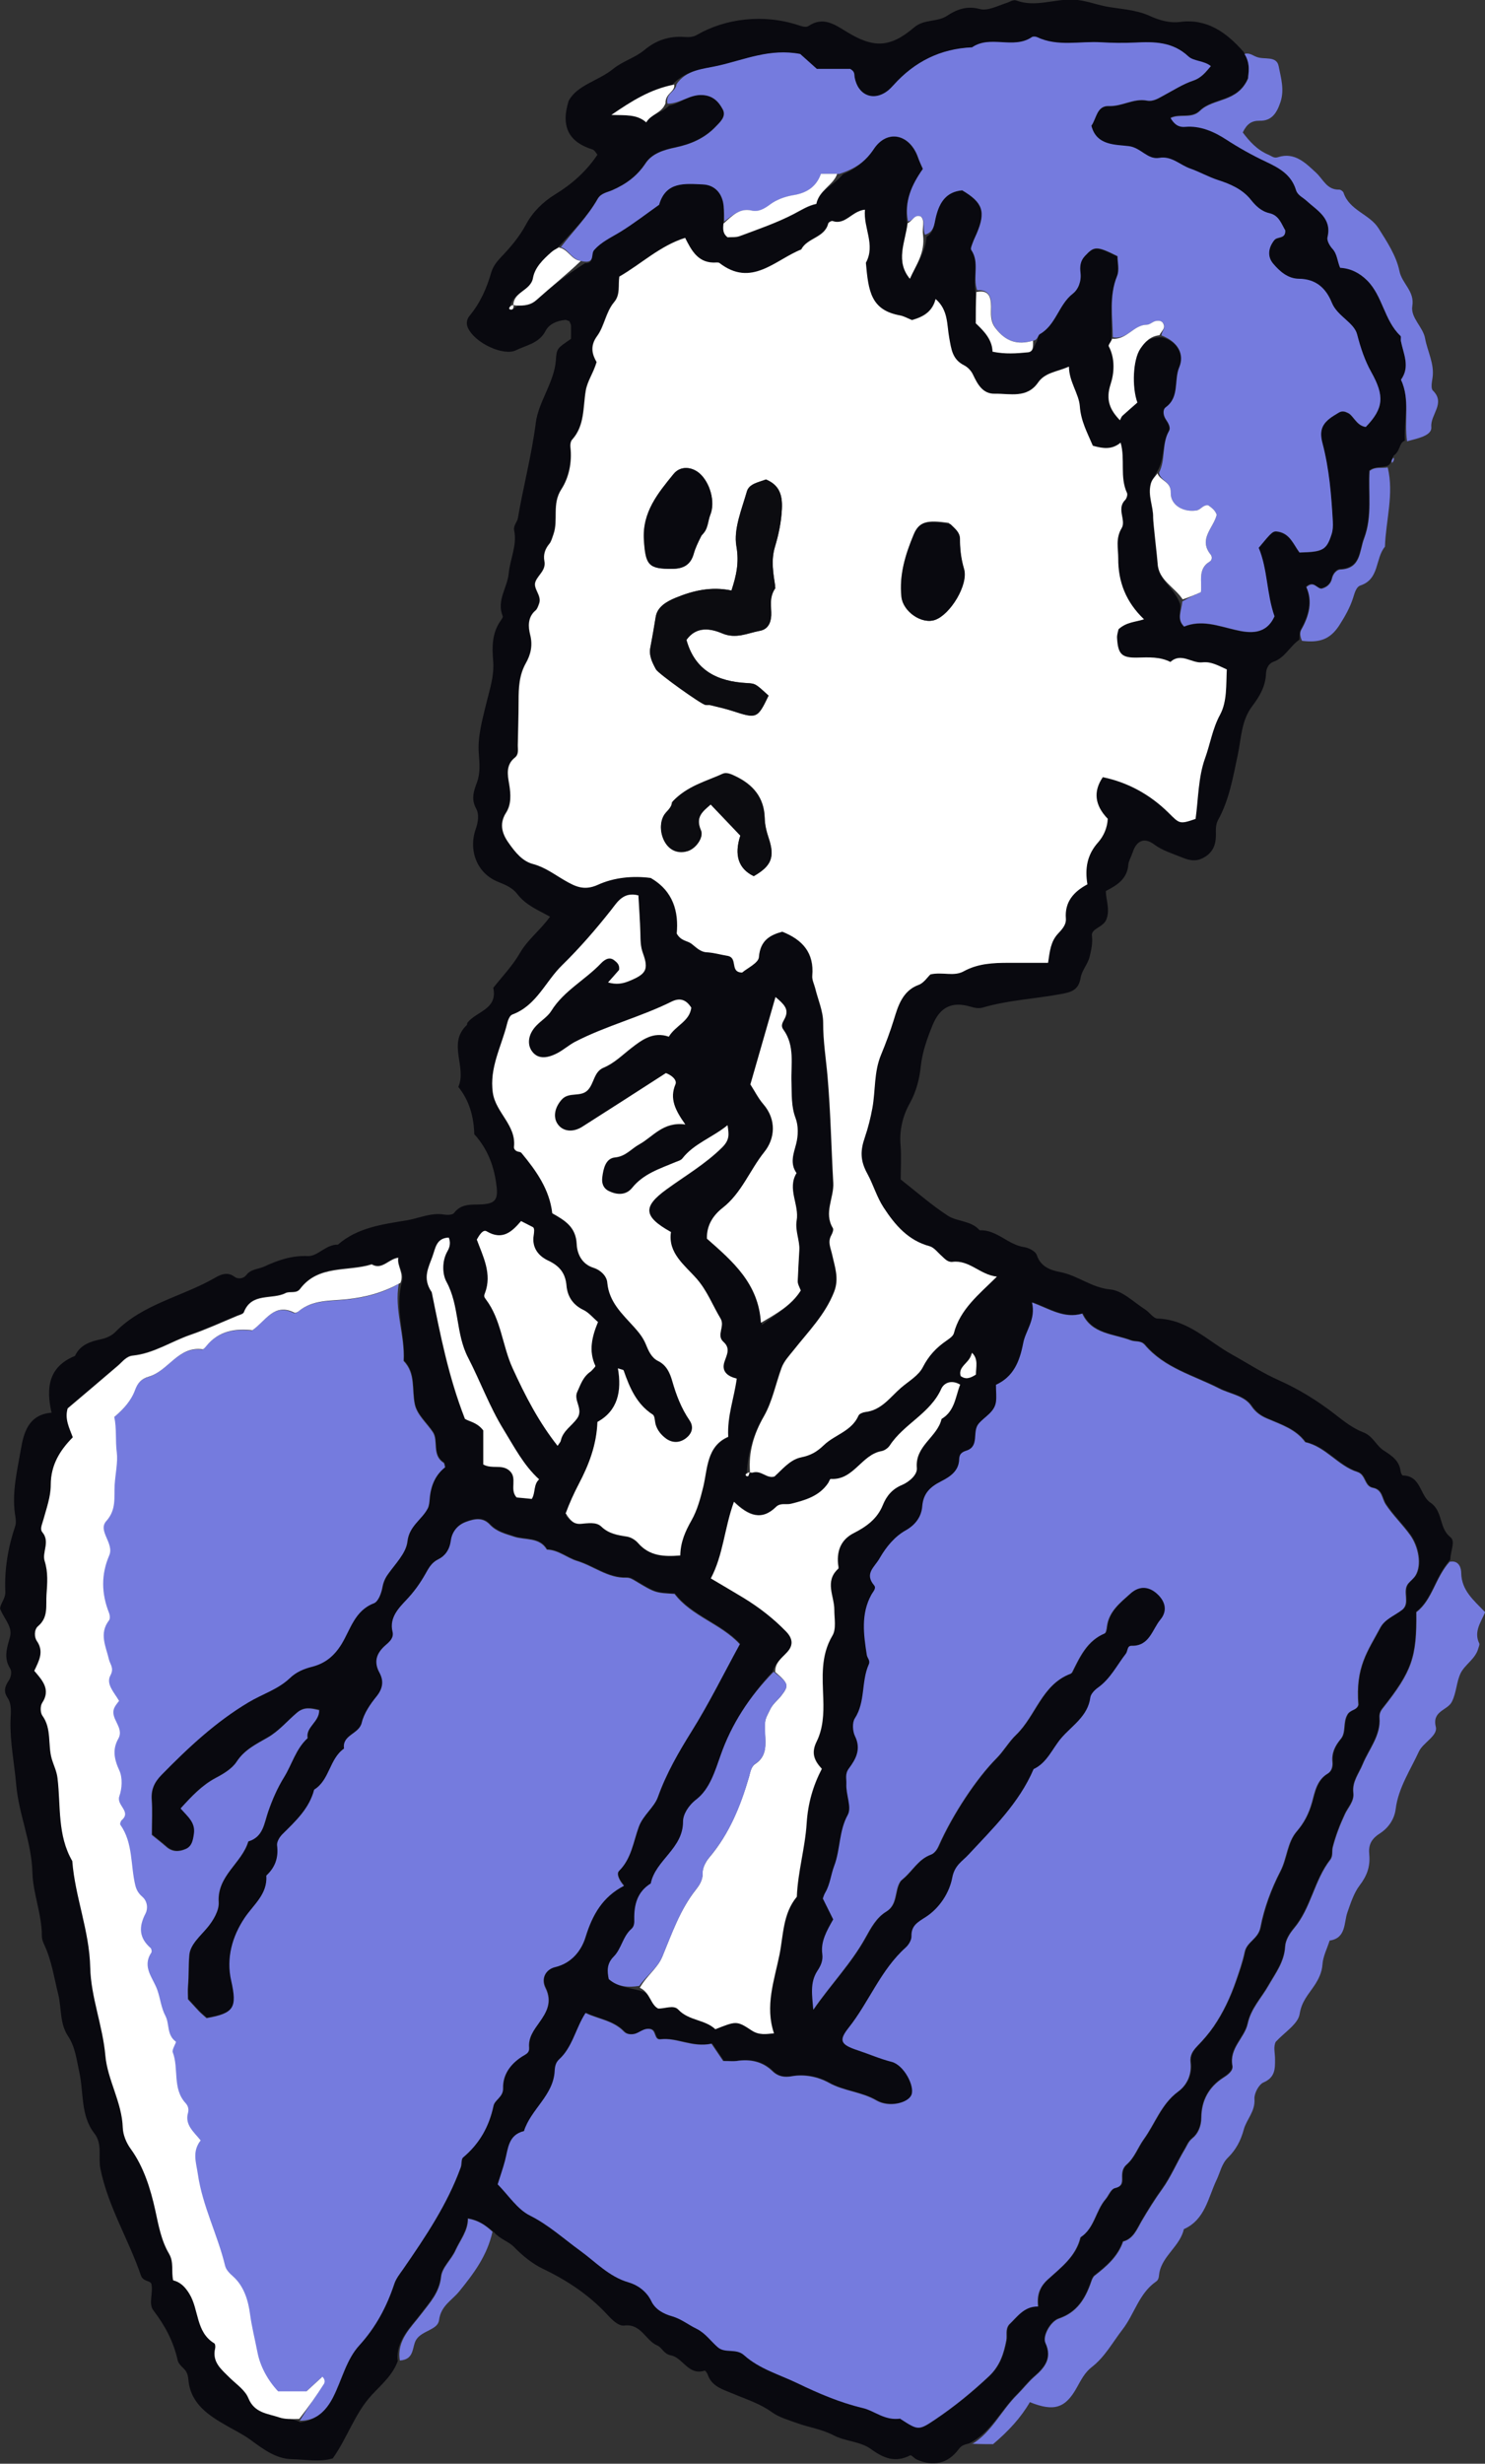 <?xml version="1.0" encoding="UTF-8"?>
<svg id="_レイヤー_2" data-name="レイヤー 2" xmlns="http://www.w3.org/2000/svg" viewBox="0 0 111.75 185.26">
  <rect x="0" y="0" width="111.75" height="185.26" fill="#333333" stroke="none"/>
  <defs>
    <style>
      .cls-1 {
        fill: #0c0c10;
      }

      .cls-2 {
        fill: #fff;
      }

      .cls-3 {
        fill: #09090f;
      }

      .cls-4 {
        fill: #757bde;
      }
    </style>
  </defs>
  <g id="_レイヤー_1-2" data-name="レイヤー 1">
    <g>
      <path class="cls-3" d="M29.95,177.49c-.37,1.09-1.24,1.81-1.98,2.61-1.28,1.39-1.83,3.22-2.93,4.76-1,.3-2.04.08-3.08.06-1.21-.03-2.15-.76-3.06-1.42-.57-.42-1.18-.72-1.78-1.06-1.35-.77-2.77-1.64-2.94-3.47-.03-.35-.1-.62-.36-.87-.18-.17-.4-.39-.45-.62-.31-1.4-.95-2.6-1.82-3.74-.41-.53,0-1.28-.16-2.01-.12-.27-.63-.15-.79-.64-.93-2.71-2.48-5.19-3.05-8.04-.17-.87.18-1.82-.45-2.63-1.05-1.35-.79-3.06-1.13-4.59-.21-.95-.3-1.9-.86-2.74-.63-.95-.47-2.1-.73-3.14-.31-1.23-.49-2.5-1.03-3.67-.11-.24-.2-.45-.2-.72,0-1.62-.67-3.19-.71-4.74-.06-2.31-1.03-4.39-1.22-6.61-.14-1.61-.47-3.2-.43-4.83.02-.58.12-1.21-.23-1.73-.31-.46-.19-.85.08-1.25.2-.29.27-.7.12-.94-.51-.82-.23-1.56-.01-2.37.21-.76-.42-1.32-.74-2.11-.02-.37.42-.75.39-1.31-.07-1.67.2-3.3.74-4.9.1-.29.03-.65-.02-.97-.22-1.64.18-3.24.45-4.81.2-1.16.53-2.63,2.31-2.76-.43-1.87-.23-3.46,1.76-4.27.4-.86,1.18-1.09,2.02-1.27.37-.08.77-.27,1.03-.54,2.05-2.09,4.95-2.63,7.39-4.01.35-.2.97-.6,1.57-.13.22.17.65.18.89-.14.35-.45.9-.43,1.34-.63,1.07-.49,2.06-.84,3.3-.79.72.03,1.36-.89,2.25-.86,1.47-1.28,3.32-1.52,5.14-1.82.95-.15,1.85-.61,2.86-.44.24.04.63.03.74-.12.58-.76,1.37-.6,2.14-.65,1.1-.07,1.2-.49,1.01-1.71-.2-1.31-.66-2.43-1.51-3.43-.04-.05-.12-.1-.12-.15-.04-1.31-.37-2.51-1.2-3.54.66-1.49-.84-3.27.64-4.65.04-.04.01-.14.05-.18.67-.86,2.29-1,1.94-2.62.68-.86,1.46-1.67,2-2.61.6-1.04,1.56-1.74,2.27-2.74-.88-.49-1.82-.86-2.46-1.7-.35-.46-.87-.69-1.45-.92-1.57-.62-2.25-2.35-1.68-3.97.19-.54.26-1.11.04-1.52-.41-.74-.19-1.33.06-2.01.25-.69.19-1.39.13-2.15-.1-1.23.26-2.52.56-3.75.26-1.07.62-2.1.52-3.24-.09-1.04-.08-2.08.56-2.99.07-.11.2-.27.16-.35-.48-1.17.35-2.14.45-3.2.1-1.09.65-2.13.41-3.26-.07-.35.23-.61.28-.9.41-2.4,1.04-4.75,1.35-7.18.1-.8.46-1.58.79-2.33.33-.77.66-1.52.72-2.38.06-.9.11-.89,1.14-1.6,0-.32.01-.64,0-.97,0-.12-.08-.24-.12-.36-.12-.03-.24-.11-.35-.09-.6.07-1.18.3-1.45.83-.48.93-1.46,1.07-2.23,1.45-.9.45-3.06-.51-3.61-1.69-.13-.28-.11-.62.13-.91.79-.95,1.28-2.05,1.62-3.23.13-.45.39-.8.72-1.15.73-.76,1.4-1.54,1.92-2.51.47-.88,1.25-1.67,2.17-2.23,1.26-.77,2.35-1.73,3.19-2.99-.11-.12-.21-.34-.37-.39-1.73-.54-2.42-1.66-1.8-3.65.63-1.2,2.24-1.5,3.38-2.43.69-.56,1.63-.82,2.31-1.39.91-.76,1.89-1.07,3.03-.99.33.02.63.02.94-.16,2.14-1.23,4.99-1.6,7.65-.72.27.09.56.18.75.05,1.09-.73,1.96-.11,2.83.42,2.03,1.25,3.27,1.25,5.1-.3.77-.66,1.73-.38,2.5-.89.7-.46,1.47-.77,2.46-.5.59.16,1.35-.25,2.01-.46.25-.08.49-.27.74-.18,1.43.53,2.85-.13,4.28-.07.86.04,1.63.35,2.43.51,1.1.21,2.26.23,3.33.72.68.31,1.45.55,2.26.45,1.98-.26,3.44.71,4.8,2.26.55.89.34,1.59.32,1.96-.79,1.83-2.61,1.45-3.62,2.43-.64.62-1.51.19-2.21.54.25.42.55.71,1.1.66,1.14-.1,2.18.36,3.06.94.97.64,1.98,1.2,3.01,1.68,1.02.48,1.92.98,2.27,2.14.12.38.51.54.79.8.8.73,1.93,1.31,1.58,2.75-.06.25.16.63.36.85.38.4.37.93.59,1.44.79.04,1.46.39,2.02.94,1.19,1.18,1.3,3.02,2.52,4.18.07.06,0,.26.03.38.19.97.72,1.94.01,2.92.7,1.5.22,3.07.3,4.61-.45.17-.32.76-.83,1.12-.17.28-.21.41-.25.54,0,0-.05.15-.22.24-.53.16-.94.01-1.38.34-.11,1.64.23,3.41-.41,5.08-.36.95-.22,2.27-1.8,2.34-.25.01-.54.3-.62.68-.08.4-.37.66-.78.76-.36,0-.58-.63-1.15-.12.49,1.08.21,2.17-.39,3.22-.12.21-.08.51-.11.77-.7.48-1.09,1.36-1.92,1.65-.49.17-.58.67-.59.9-.03.97-.51,1.75-1.03,2.44-.84,1.1-.83,2.44-1.09,3.65-.36,1.69-.64,3.38-1.48,4.91-.21.38-.17.76-.17,1.14,0,.68-.19,1.24-.8,1.63-.6.38-1.1.33-1.79.04-.71-.29-1.42-.49-2.07-.97-.72-.54-1.32-.29-1.61.62-.1.31-.29.61-.32.9-.08,1.07-.82,1.54-1.69,1.99,0,.69.33,1.37.04,2.13-.23.61-1.15.68-1.09,1.22.07.58-.05,1.08-.17,1.58-.13.56-.59,1.04-.68,1.6-.15.92-.7,1.08-1.49,1.22-1.95.36-3.94.45-5.86,1.01-.31.09-.59.04-.92-.06-1.42-.42-2.32.02-2.88,1.41-.4.99-.76,1.97-.88,3.09-.09.88-.33,1.87-.82,2.75-.53.94-.8,2.03-.7,3.18.07.85.01,1.71.01,2.56,1.19.93,2.31,1.92,3.54,2.72.72.47,1.76.36,2.4,1.1,1.3-.05,2.14,1.1,3.37,1.27.34.05.84.32.93.59.3.92,1.08,1.15,1.79,1.29,1.31.26,2.34,1.17,3.74,1.3.92.09,1.77.96,2.63,1.51.33.21.61.67.93.68,2.29.07,3.8,1.71,5.61,2.71,1.17.65,2.28,1.38,3.52,1.93,1.5.67,2.93,1.55,4.25,2.58.65.51,1.33,1.04,2.09,1.33.74.28.97.99,1.52,1.35.63.41,1.2.77,1.3,1.58.01.12.11.32.17.32,1.37.02,1.28,1.51,2.06,2.03.98.65.64,1.92,1.51,2.6.41.32.02,1,0,1.69-1.17,1.34-1.37,3.01-2.58,3.93.04,3.41-.33,4.44-2.53,7.23-.18.22-.26.44-.24.71.11,1.35-.8,2.36-1.27,3.51-.29.71-.8,1.31-.7,2.14.08.63-.39,1.07-.63,1.59-.38.81-.7,1.64-.92,2.5-.08.31.03.65-.19.94-1.21,1.56-1.44,3.63-2.73,5.16-.32.38-.63.89-.66,1.36-.06,1.17-.73,2.01-1.27,2.96-.53.93-1.3,1.7-1.55,2.84-.23,1.08-1.41,1.85-1.15,3.17.07.39-.37.69-.69.9-1.1.71-1.64,1.73-1.65,3,0,.64-.26,1.22-.66,1.54-.34.27-.41.54-.59.85-.59.98-1.04,2.07-1.68,2.96-.58.8-1.08,1.61-1.58,2.46-.32.56-.6,1.31-1.38,1.51-.39,1.13-1.24,1.86-2.14,2.56-.14.11-.21.32-.27.49-.43,1.25-1.05,2.28-2.42,2.74-.64.21-1.24,1.33-1.01,1.84.54,1.15-.07,1.87-.82,2.51-.48.41-.85.91-1.29,1.35-1.23,1.21-1.97,2.9-3.6,3.71-.29.09-.55.1-.79.43-.82,1.11-1.94,1.34-3.17.78-.18-.08-.39-.35-.48-.31-1.12.57-1.98.24-2.97-.48-.78-.57-1.95-.57-2.83-1.04-.87-.45-1.82-.58-2.71-.9-.66-.24-1.36-.43-1.91-.83-.9-.65-1.94-.97-2.93-1.39-.78-.33-1.59-.53-1.9-1.45-.04-.11-.18-.29-.22-.28-1.23.4-1.64-.98-2.55-1.15-.54-.1-.67-.6-1-.73-.91-.38-1.22-1.67-2.5-1.51-.45.05-.92-.43-1.28-.82-1.38-1.49-3.02-2.57-4.85-3.45-.76-.36-1.53-.98-2.15-1.62-.43-.45-1.02-.56-1.55-1.15-.65-.54-1.16-.9-1.96-1.03,0,.92-.58,1.61-.94,2.4-.31.69-1.01,1.28-1.08,1.97-.13,1.2-.84,1.93-1.5,2.81-.78,1.03-1.86,1.98-1.75,3.49ZM38.97,23c.52,0,.98-.06,1.41-.44,1.09-.97,2.23-1.88,3.65-2.77.74.02.39-.69.65-.98.55-.63,1.32-.97,2.01-1.4,1-.62,1.93-1.34,2.89-2.02.51-1.77,1.95-1.59,3.3-1.53.9.04,1.48.68,1.56,1.62.04.39.03.78-.01,1.47-.03.33-.02.65.33.91.28-.02.62.02.92-.09,1.37-.52,2.76-.99,4.06-1.66.56-.29,1.07-.63,1.7-.76.21-1.04,1.29-1.4,2-2.25.95-.41,1.68-.96,2.31-1.89,1.01-1.51,2.7-1.12,3.32.62.11.3.25.58.37.88-.84,1.2-1.43,2.45-1.16,4.25-.18,1.33-.9,2.7.19,4.02.48-1.04,1.16-1.95,1.26-3.18.58-.34.56-.99.7-1.52.28-1.07.78-1.85,1.97-1.96,1.55.92,1.78,1.6,1.09,3.25-.1.23-.21.46-.3.7-.06.17-.18.42-.11.53.65.94.1,2.05.36,3.33v2.21c.62.58,1.24,1.23,1.26,2.13.97.2,1.82.13,2.65.05.44-.04.4-.44.67-.84.07-.18.08-.46.21-.53,1.22-.69,1.42-2.2,2.48-3.04.41-.32.66-.93.58-1.57-.06-.45-.03-.88.34-1.27.7-.74.87-.77,2.45.02,0,.46.15,1.04-.03,1.48-.62,1.52-.34,3.07-.42,4.83-.07.15-.25.36-.2.45.49.93.41,2.02.14,2.84-.39,1.2-.05,1.94.7,2.72.07-.13.11-.26.19-.34.37-.34.75-.66,1.12-.99-.42-1.17-.33-3.23.23-4.06.32-.47.73-.93,1.68-.85,1.16.34,1.63,1.31,1.24,2.25-.42.99.04,2.26-1.02,3.02-.25.18-.18.62,0,.9.19.28.4.61.24.89-.56.98-.24,2.15-.98,3.2-.11.26-.3.42-.39.74-.25.91.19,1.7.17,2.55,0,.39.32,3.09.34,3.46.06,1.26,1.25,1.74,1.71,3.02.11.55-.29,1.17.3,1.73,1.29-.53,2.52-.07,3.81.24,1.14.27,2.36.38,2.99-1.01-.6-1.69-.51-3.53-1.19-5.15,1.02-1.22,1.07-1.29,1.49-1.21.87.16,1.14.96,1.58,1.56,1.76-.04,2.03-.18,2.41-1.35.1-.3.12-.64.1-.96-.11-1.99-.27-3.97-.78-5.91-.28-1.05.02-1.59,1.04-2.18.22-.13.41-.33.86-.1.43.18.64.96,1.36,1.06,1.37-1.41,1.41-2.35.42-4.11-.49-.87-.81-1.83-1.07-2.84-.23-.91-1.5-1.37-1.91-2.4-.43-1.09-1.18-1.78-2.48-1.79-.81,0-1.44-.55-1.94-1.15-.45-.54-.36-1.2.1-1.76.24-.29.86-.07.82-.73-.29-.48-.47-1.13-1.19-1.29-.62-.14-1.04-.56-1.4-1.01-.64-.81-1.58-1.2-2.46-1.48-.74-.23-1.39-.62-2.11-.87-.77-.27-1.38-.96-2.32-.8-.89.15-1.37-.76-2.28-.88-.97-.13-2.45,0-2.83-1.54.39-.54.4-1.51,1.32-1.48,1,.04,1.87-.6,2.86-.41.49.09.87-.17,1.27-.39.73-.39,1.43-.85,2.21-1.11.62-.21.95-.65,1.33-1.09-.5-.41-1.3-.36-1.69-.73-1.19-1.12-2.56-1.11-4.01-1.04-.85.04-1.71.03-2.56-.02-1.61-.1-3.26.35-4.82-.39-.11-.05-.3-.06-.39,0-1.38.94-3.12-.17-4.5.77-2.38.09-4.33,1.07-5.91,2.84-.13.15-.27.29-.42.41-1.08.85-2.27.36-2.51-1.02-.03-.19.04-.4-.33-.61h-2.51c-.51-.46-.95-.85-1.25-1.12-2.27-.44-4.19.43-6.18.88-1.15.26-2.39.29-3.45,1.42-1.65.34-3.03,1.22-4.58,2.27,1.04.04,1.91-.07,2.62.56.39-.65,1.16-.68,1.73-1.27.87-.16,1.53-.87,2.52-.8.79.06,1.2.53,1.5,1.07.29.54-.18.95-.55,1.33-.83.86-1.87,1.3-3.01,1.54-.87.18-1.76.45-2.25,1.2-.63.96-1.46,1.56-2.49,2.01-.38.17-.86.22-1.11.66-.76,1.34-1.85,2.43-3.02,3.7-.15.11-.32.21-.46.33-.61.54-1.23,1.13-1.37,1.93-.18.97-1.45,1.03-1.7,2.07-.11.11-.13.26-.02.3.23.06.26-.12.57-.27ZM58.11,125.74c-1.7,1.84-3.04,3.88-3.87,6.27-.42,1.19-.81,2.51-1.81,3.29-.64.5-1.01,1.17-1.01,1.67.01,2.04-2.07,2.89-2.43,4.66-1.01.62-1.26,1.6-1.24,2.69,0,.26,0,.54-.21.72-.65.57-.74,1.5-1.34,2.09-.55.55-.48,1.14-.37,1.69.71.62,1.49.63,2.37.88.76.11.77,1,1.35,1.31.51.03,1.16-.3,1.52.08.8.85,2.03.74,2.79,1.48,1.56-.61,1.6-.66,2.73.09.58.38,1.1.27,1.68.22-.7-2.04.02-3.98.41-5.89.3-1.48.25-3.11,1.31-4.38.07-1.87.62-3.69.74-5.54.09-1.48.47-2.79,1.14-4.08-.53-.58-.84-1.14-.39-2.05.49-.97.54-2.08.5-3.2-.05-1.6-.22-3.24.69-4.77.3-.5.14-1.29.14-1.94,0-1.04-.75-2.13.29-3.08.06-.05,0-.25-.01-.37q-.15-1.63,1.19-2.32c.94-.48,1.75-1.06,2.18-2.1.27-.66.69-1.19,1.43-1.51.51-.21,1.18-.75,1.13-1.28-.15-1.67,1.55-2.31,1.86-3.69.99-.59,1.04-1.66,1.4-2.58-.66-.39-1.22-.13-1.42.32-.83,1.85-2.81,2.62-3.87,4.25-.13.2-.4.39-.63.43-1.51.27-2.1,2.21-3.82,2.09-.05,0-.12.21-.19.31-.67.99-1.73,1.29-2.8,1.56-.37.09-.79-.09-1.12.23-1.08,1.07-2.08.67-3.17-.38-.72,1.97-.81,3.99-1.74,5.76.94.56,1.72,1.01,2.49,1.48,1.16.71,2.23,1.54,3.18,2.52.47.49.57,1,.07,1.55-.39.43-.92.78-1.12,1.5ZM22.53,182.15c1.25-.13,2.03-.87,2.57-1.94.66-1.3.98-2.8,1.97-3.89,1.23-1.36,2.05-2.88,2.62-4.6.14-.42.44-.78.69-1.15,1.67-2.42,3.31-4.85,4.32-7.64.09-.24.02-.6.17-.73,1.23-1.03,1.95-2.32,2.29-3.88.1-.46.74-.66.72-1.32-.03-1.05.59-1.85,1.43-2.39.29-.19.56-.27.53-.66-.07-.77.37-1.33.78-1.92.54-.77.98-1.53.45-2.59-.35-.7.02-1.38.74-1.56,1.26-.3,1.98-1.27,2.28-2.26.52-1.69,1.3-3.03,2.89-3.85-.34-.37-.61-.88-.37-1.12.93-.93,1.07-2.17,1.48-3.3.32-.89,1.16-1.47,1.44-2.25.64-1.78,1.55-3.36,2.55-4.96,1.3-2.08,2.39-4.29,3.62-6.54-1.42-1.55-3.64-2.11-4.91-3.78-1.45-.08-1.45-.07-2.93-.96-.23-.14-.42-.27-.7-.26-1.39.05-2.47-.88-3.72-1.26-.75-.23-1.4-.83-2.26-.85-.55-.95-1.65-.7-2.46-.97-.69-.23-1.32-.37-1.84-.92-.52-.55-1.13-.44-1.8-.19-.7.26-1.05.82-1.13,1.42-.09.69-.45,1.16-.94,1.39-.53.25-.73.68-.97,1.1-.41.71-.86,1.34-1.43,1.95-.57.6-1.3,1.33-1.04,2.39.11.46-.21.75-.51,1-.67.58-.94,1.21-.48,2.07.34.62.27,1.19-.21,1.79-.47.59-.95,1.28-1.12,1.99-.21.87-1.49.9-1.33,1.94-1.11.77-1.08,2.37-2.25,3.09-.37,1.41-1.39,2.36-2.38,3.34-.21.21-.44.58-.41.84.12.93-.14,1.66-.81,2.28.1,1.39-.94,2.16-1.62,3.16-.95,1.41-1.41,3.04-1.02,4.75.46,2.01.22,2.45-1.86,2.81-.19-.17-.39-.33-.57-.52-.28-.28-.54-.58-.83-.9,0-.31-.02-.64,0-.97.06-.79.03-1.6.1-2.36.07-.78.82-1.41,1.37-2.07.43-.52.88-1.27.84-1.89-.13-2.01,1.76-2.93,2.23-4.58,1.14-.33,1.18-1.34,1.5-2.25.31-.88.68-1.75,1.2-2.59.59-.96.88-2.11,1.76-2.92-.16-.86.9-1.23.87-2.11-.6-.14-1.13-.26-1.65.18-.74.62-1.34,1.37-2.22,1.88-.83.48-1.74.9-2.33,1.81-.35.53-.99.92-1.58,1.23-1.06.56-1.82,1.39-2.64,2.29.53.62,1.13,1.06,1,1.91-.07.5-.16.93-.61,1.14-.48.21-1,.25-1.45-.15-.4-.35-.82-.67-1.11-.91,0-1.03.05-1.83-.01-2.61-.06-.78.19-1.34.75-1.91,2-2.03,4.06-3.97,6.54-5.45,1.03-.61,2.22-.97,3.11-1.82.48-.46,1.05-.7,1.69-.86.96-.24,1.64-.79,2.2-1.7.67-1.1.99-2.52,2.44-3.07.32-.12.54-.73.62-1.14.08-.4.2-.71.43-1.04.55-.78,1.36-1.58,1.46-2.44.13-1.19,1.08-1.65,1.53-2.5.11-.21.13-.49.15-.75q.14-1.54,1.16-2.35c-.04-.12-.04-.3-.12-.35-.89-.57-.37-1.64-.8-2.29-.46-.69-1.19-1.3-1.36-2.09-.24-1.11.08-2.34-.84-3.27.11-1.95-.72-3.85-.14-5.94.2-.67-.38-1.19-.27-1.83-.75.1-1.21.95-2,.5-1.82.57-4.02,0-5.4,1.86-.27.37-.77.15-1.08.3-1.02.53-2.56-.06-3.14,1.44-.05.14-.32.2-.5.27-1.18.49-2.34,1.02-3.55,1.44-1.44.5-2.74,1.39-4.3,1.55-.5.05-.78.45-1.12.75-1.27,1.09-2.55,2.17-3.79,3.22-.24.81.12,1.46.39,2.17-.98,1-1.66,2.09-1.66,3.58,0,.88-.33,1.77-.56,2.63-.09.32-.28.68-.07.93.6.71-.04,1.49.17,2.16.27.86.2,1.68.14,2.52-.06.82.16,1.71-.63,2.38-.32.27-.28.84-.1,1.11.56.8.17,1.49-.19,2.25.61.71,1.26,1.4.59,2.42-.15.22-.14.73.02.95.71.99.39,2.17.7,3.23.14.49.38.94.44,1.48.25,2.09-.02,4.29,1.11,6.22.21,2.7,1.29,5.24,1.35,8.01.05,2.21.94,4.36,1.14,6.63.16,1.81,1.25,3.49,1.31,5.42.02.48.21,1.07.6,1.59.98,1.35,1.49,3,1.84,4.59.26,1.15.45,2.3,1.04,3.29.38.64.15,1.27.31,2,.54.13.9.48,1.23,1.03.72,1.19.47,2.87,1.87,3.71.07.04.09.26.06.38-.25,1.01.45,1.55,1.05,2.16.51.51,1.2.96,1.45,1.58.46,1.14,1.46,1.16,2.33,1.45.43.14.9.13,1.52.38ZM56.71,110.75c.56-.24.94.44,1.54.27.59-.53,1.17-1.27,2-1.44.72-.15,1.19-.41,1.74-.94.81-.77,2.08-1.02,2.59-2.21.06-.14.33-.24.51-.26,1.22-.13,1.86-1.11,2.68-1.82.58-.5,1.34-.92,1.65-1.56.43-.87,1.01-1.47,1.78-1.99.21-.14.49-.33.55-.55.47-1.81,1.87-2.91,3.24-4.26-1.27-.15-2.06-1.27-3.34-1.11-.36.05-.59-.24-.83-.46-.29-.26-.56-.63-.9-.72-1.61-.44-2.6-1.6-3.45-2.9-.52-.79-.79-1.75-1.23-2.55-.55-1-.53-1.74-.19-2.73.24-.7.43-1.46.57-2.21.25-1.32.11-2.7.65-4,.36-.87.7-1.78.98-2.69.28-.9.62-2.13,1.85-2.57.4-.14.68-.59.89-.79.94-.2,1.75.18,2.5-.23,1.07-.59,2.22-.64,3.4-.64.97,0,1.94,0,2.95,0,.13-.89.2-1.57.72-2.16.27-.3.66-.67.62-1.17-.1-1.25.6-2.02,1.62-2.57-.2-1.21-.02-2.24.8-3.15.42-.47.7-1.1.73-1.78q-1.47-1.52-.37-3.13c1.89.39,3.56,1.3,4.95,2.68.83.82.81.88,2.03.46.21-1.52.19-3.13.71-4.55.39-1.08.56-2.23,1.13-3.28.54-1,.45-2.25.51-3.41-.59-.25-1.14-.6-1.84-.53-.8.09-1.59-.78-2.4-.03-.79-.4-1.62-.36-2.48-.33-1.2.03-1.47-.26-1.54-1.49-.01-.25.08-.5.11-.64.6-.55,1.28-.54,1.92-.75-1.35-1.28-1.95-2.79-1.94-4.58,0-.77-.2-1.5.26-2.28.35-.58-.41-1.45.26-2.11.12-.11.2-.4.14-.53-.56-1.2-.12-2.53-.48-3.78-.69.57-1.38.43-2.09.23-.42-.99-.89-1.85-.98-2.97-.07-.94-.81-1.84-.82-2.98-.89.4-1.79.43-2.32,1.2-.84,1.21-2.11.82-3.25.84-.91.02-1.3-.7-1.65-1.44-.13-.28-.4-.56-.67-.7-.88-.45-.95-1.2-1.12-2.08-.18-.95-.06-2.08-1.02-2.9-.25.98-.97,1.34-1.78,1.58-.3-.12-.59-.3-.9-.35-2.21-.4-2.39-1.83-2.57-3.96.74-1.35-.2-2.6-.07-3.99-.99.1-1.47,1.19-2.44.85-.08-.03-.29.1-.32.19-.27,1.08-1.58,1.06-2.03,1.95-1.98.8-3.75,2.9-6.17,1.01-.04-.03-.13-.03-.19-.03-1.39.11-1.89-.9-2.38-1.85-1.89.6-3.3,1.97-4.95,2.91-.1.67.1,1.35-.39,1.92-.64.75-.73,1.8-1.28,2.55-.59.8-.33,1.44-.04,1.96-.26.87-.69,1.41-.82,2.17-.2,1.24-.07,2.61-1.02,3.66-.11.12-.15.37-.13.56.14,1.14-.11,2.29-.68,3.17-.73,1.12-.21,2.31-.6,3.4-.09.25-.15.52-.31.71-.32.38-.46.82-.37,1.28.14.71-.47,1.04-.67,1.56-.21.54.5,1.05.27,1.66-.07.18-.13.39-.26.5-.6.51-.56,1.24-.41,1.83.21.81.04,1.5-.33,2.15-.51.9-.54,1.85-.54,2.83,0,1.12-.05,2.23-.06,3.35,0,.32.08.67-.22.91-.7.55-.55,1.31-.43,1.99.13.76.16,1.54-.23,2.15-.59.91-.22,1.7.25,2.36.44.61.97,1.29,1.77,1.5.9.24,1.61.79,2.4,1.24.76.44,1.44.8,2.49.32,1.21-.55,2.63-.69,3.97-.51,1.72.99,2.12,2.57,1.96,4.18.32.56.79.52,1.1.76.36.27.66.63,1.18.65.51.02,1.02.18,1.51.26.86.13.16,1.25,1.13,1.26.38-.33,1.22-.72,1.26-1.16.1-1.26.83-1.66,1.76-1.91,1.55.61,2.41,1.61,2.26,3.31-.03.3.15.62.22.94.21.86.6,1.73.6,2.59,0,1.37.22,2.7.33,4.05.23,2.66.28,5.33.43,8,.06,1.13-.73,2.25-.03,3.4.07.12-.03.38-.12.54-.28.52-.04.96.07,1.47.2.89.54,1.78.14,2.79-.67,1.71-1.94,2.98-3.03,4.36-.35.44-.74.84-.93,1.37-.44,1.21-.69,2.52-1.32,3.62-.77,1.35-1.17,2.69-1.26,4.25-.14.09-.16.18-.03.25.03.02.12,0,.13-.02.04-.1.06-.2.39-.23ZM67.96,181.87c1.18.86,1.2.89,2.44.06,1.45-.97,2.79-2.07,4.06-3.26.82-.77,1.11-1.69,1.31-2.71.07-.38-.09-.79.2-1.17.62-.59,1.13-1.39,2.19-1.37-.1-.87.13-1.48.72-2.02,1-.91,2.13-1.74,2.47-3.18,1.04-.68,1.13-1.99,1.89-2.87.24-.28.39-.76.73-.84.58-.13.52-.5.51-.88,0-.35.07-.64.34-.88.6-.52.85-1.29,1.29-1.9.86-1.19,1.32-2.66,2.58-3.58.69-.51,1.05-1.31.94-2.22-.06-.52.17-.86.51-1.21.44-.46.85-.93,1.23-1.47.74-1.08,1.26-2.22,1.68-3.42.25-.72.51-1.44.66-2.19.16-.76,1.01-.97,1.18-1.84.28-1.46.83-2.92,1.51-4.24.5-.97.5-2.14,1.22-2.98.56-.65.91-1.33,1.15-2.18.21-.75.35-1.66,1.17-2.16.29-.18.4-.51.37-.86-.07-.69.18-1.22.63-1.76.4-.48.14-1.22.5-1.83.23-.39.72-.31.82-.73-.24-2.85.7-4.01,1.65-5.8.34-.64,1.07-.91,1.63-1.33.67-.51-.01-1.42.49-2.01.17-.2.39-.36.53-.58.49-.79.23-2.18-.4-3.05-.58-.81-1.31-1.5-1.84-2.31-.3-.45-.25-1.11-.97-1.24-.65-.12-.51-.98-1.16-1.19-1.46-.46-2.37-1.9-3.92-2.24-.73-.99-1.84-1.33-2.9-1.79-.42-.18-.82-.44-1.15-.92-.53-.8-1.61-.91-2.45-1.34-1.92-.98-4.1-1.52-5.57-3.26-.31-.36-.72-.22-1.06-.35-1.32-.5-2.93-.46-3.65-2.01-1.37.4-2.43-.34-3.78-.84.3,1.28-.48,2.11-.66,3.05-.27,1.42-.75,2.54-2.05,3.14,0,.49.04.89,0,1.28-.1.8-.85,1.12-1.31,1.65-.5.6.09,1.69-.91,2.02-.37.12-.53.28-.55.66-.03.9-.72,1.32-1.38,1.66-.81.41-1.32.88-1.4,1.88-.06.73-.47,1.36-1.25,1.8-.82.46-1.46,1.23-1.96,2.1-.38.67-1.16,1.14-.41,2.03.19.22-.08.47-.2.69-.81,1.46-.59,3.01-.35,4.55.04.23.28.41.15.7-.58,1.29-.24,2.8-1.05,4.06-.21.32-.17.97.01,1.34.48.97.07,1.73-.46,2.43-.31.42-.17.75-.19,1.17-.04.81.42,1.74.11,2.31-.68,1.23-.55,2.61-1.03,3.86-.24.63-.3,1.36-.66,1.98-.09.16-.14.35-.19.46.29.58.55,1.09.78,1.57-.48.85-.95,1.65-.82,2.6.07.51-.14.91-.37,1.27-.58.9-.39,1.84-.31,2.92,1.33-1.93,2.86-3.5,3.92-5.41.41-.73.82-1.51,1.56-1.96.86-.53.62-1.51,1.03-2.21.06-.11.17-.2.27-.28.69-.58,1.12-1.45,2.05-1.79.28-.1.48-.38.62-.71,1.04-2.33,2.82-5.02,4.32-6.53.55-.55.95-1.27,1.48-1.77,1.49-1.43,1.94-3.8,4.11-4.6.06-.02.11-.09.13-.14.57-1.16,1.12-2.34,2.43-2.89.11-.05.15-.34.17-.52.15-1.14,1-1.79,1.77-2.48.63-.57,1.31-.56,1.91-.07.72.58.93,1.34.35,2.03-.62.75-.83,2.01-2.19,1.97-.31,0-.26.4-.4.58-.67.87-1.16,1.88-2.09,2.55-.25.18-.55.48-.59.75-.18,1.42-1.4,2.13-2.2,3.07-.66.78-1.06,1.84-2.07,2.32-1.08,2.56-3.04,4.45-4.89,6.42-.48.52-1.05.8-1.23,1.74-.21,1.11-.96,2.29-2.01,2.97-.59.38-1.08.63-1.06,1.43,0,.28-.21.64-.43.85-1.88,1.69-2.76,4.1-4.3,6.04-.77.97-.6,1.27.7,1.7.84.28,1.65.64,2.53.86.92.23,1.76,1.83,1.5,2.48-.25.62-1.69.98-2.64.43-1.13-.66-2.44-.69-3.58-1.33-.8-.44-1.8-.67-2.81-.49-.5.09-1,.05-1.44-.39-.74-.73-1.68-.92-2.7-.76-.25.04-.52,0-1,0-.27-.4-.6-.89-.88-1.3-1.47.31-2.6-.48-3.85-.33-.49.06-.29-.67-.75-.77-.52-.11-.84.32-1.28.38-.26.04-.52.01-.72-.2-.8-.83-1.93-.93-2.88-1.39-.75,1.16-.96,2.55-1.98,3.48-.27.24-.32.52-.34.87-.1,1.85-1.8,2.88-2.31,4.53-1.19.29-1.19,1.33-1.43,2.23-.16.6-.37,1.19-.55,1.77.82.82,1.48,1.87,2.43,2.35,1.41.7,2.52,1.73,3.76,2.63,1.17.85,2.17,1.96,3.68,2.4.64.19,1.34.66,1.7,1.42.29.62.92.95,1.54,1.12.7.2,1.23.63,1.85.94.68.33,1.07.93,1.6,1.39.56.48,1.38.06,1.98.6,1.16,1.05,2.65,1.45,4.02,2.11,1.6.77,3.18,1.45,4.9,1.86.91.22,1.67,1,3.05.81ZM42.59,113.98c.31.34.57.68,1.14.63.51-.04,1.15-.16,1.52.2.57.55,1.23.65,1.94.76.3.05.63.25.83.48.86.99,1.94,1.04,3.18.94.02-1.03.38-1.83.84-2.63.44-.78.67-1.64.89-2.53.33-1.36.25-3.05,1.88-3.76-.09-1.55.45-2.94.64-4.38-.64-.15-1.15-.51-.95-1.21.16-.56.5-1.04-.06-1.55-.57-.51.14-1.17-.22-1.76-.6-.99-.99-2.06-1.78-2.97-.89-1.03-2.18-1.93-1.95-3.53-2.1-1.17-2.12-1.92-.33-3.21,1.4-1.02,2.9-1.89,4.16-3.13.62-.6.54-1,.43-1.69-1.16.94-2.53,1.37-3.4,2.5-.11.14-.33.19-.51.27-1.18.49-2.41.86-3.27,1.94-.46.57-1.15.54-1.79.22-.4-.2-.51-.58-.46-1,.08-.66.25-1.44.96-1.51.82-.08,1.22-.65,1.82-.98,1.05-.58,1.8-1.73,3.47-1.5-.76-1.07-1.2-1.95-.74-3.02.14-.33-.27-.68-.72-.84-2.08,1.34-4.19,2.7-6.3,4.04-.66.42-1.36.36-1.77-.11-.47-.55-.31-1.32.22-1.93.55-.63,1.42-.16,1.97-.72.49-.5.45-1.38,1.19-1.69.8-.34,1.4-.94,2.07-1.46.82-.63,1.68-1.27,2.84-.87.51-.85,1.56-1.14,1.69-2.18-.38-.57-.83-.77-1.49-.45-2.35,1.16-4.91,1.81-7.24,3.01-.46.24-.86.59-1.31.84-.89.48-1.54.43-1.94-.11-.41-.55-.29-1.31.32-1.94.36-.38.85-.67,1.12-1.1.95-1.52,2.55-2.33,3.74-3.58.16-.17.57-.58,1.01-.23.21.17.41.33.36.72-.23.26-.51.57-.83.94.61.17,1.1.09,1.6-.11,1.24-.52,1.47-.84,1.03-2.06-.19-.53-.19-1-.2-1.52-.02-.96-.1-1.93-.15-2.85-1.12-.29-1.56.47-2.03,1.07-1.15,1.48-2.38,2.88-3.72,4.19-1.25,1.22-1.92,3.04-3.74,3.7-.18.07-.32.41-.38.65-.42,1.73-1.36,3.34-1.08,5.24.22,1.49,1.77,2.43,1.59,4.06-.02.19.16.34.38.37.06,0,.14.03.18.08,1.12,1.35,2.12,2.76,2.32,4.54.95.54,1.79,1.02,1.84,2.33.03.68.36,1.5,1.27,1.77.51.16.99.6,1.03,1.11.13,1.48,1.15,2.37,2.03,3.36.35.39.66.78.87,1.28.19.46.42,1.01.91,1.25.66.32.91.93,1.08,1.52.3,1.05.68,2.04,1.3,2.95.35.52.18,1.02-.3,1.37-.46.34-1,.34-1.46.01-.37-.26-.67-.62-.8-1.09-.07-.25-.05-.61-.21-.72-1.22-.8-1.74-2.03-2.19-3.32-.02-.06-.19-.07-.43-.16.3,1.72-.02,3.19-1.54,4.03-.07,1.76-.65,3.24-1.4,4.66-.36.68-.68,1.38-.97,2.4ZM44.58,103.01c.08-.11.25-.25.22-.31-.52-1.12-.26-2.21.2-3.29-.4-.34-.7-.72-1.1-.91-.8-.38-1.2-1.02-1.27-1.82-.08-.96-.53-1.49-1.38-1.89-.73-.35-1.24-.97-1.09-1.9.04-.25.07-.52-.05-.61-.38-.19-.61-.31-.9-.46-.66.78-1.38,1.49-2.59.77-.28-.16-.54.26-.74.62.47,1.27,1.18,2.58.61,4.04-.09.24-.03.32.07.45,1.16,1.53,1.24,3.48,2.01,5.17.94,2.06,1.95,4.04,3.39,5.85.12-.19.22-.28.24-.39.16-.74.83-1.11,1.23-1.67.5-.7-.29-1.36.01-2,.25-.52.4-1.12,1.14-1.65ZM57.35,99.61c1.04-.78,2.21-1.42,2.9-2.55-.08-.23-.24-.47-.23-.71.04-.77.07-1.56.12-2.32.05-.7-.33-1.47-.2-2.23.2-1.2-.74-2.38-.01-3.57-.51-.73-.23-1.43-.03-2.19.16-.61.18-1.37-.04-1.94-.34-.9-.28-1.8-.31-2.7-.04-1.34.28-2.74-.61-3.96-.25-.35,0-.61.13-.89.3-.66-.07-1.01-.72-1.56-.67,2.34-1.28,4.46-1.89,6.57.33.5.59,1.04.97,1.48,1.03,1.2.86,2.63.08,3.6-1.09,1.36-1.7,3.07-3.12,4.19-.71.56-1.23,1.31-1.2,2.33,1.92,1.7,3.89,3.36,4.14,6.47ZM32.55,97.26c.57,3.15,1.19,6.29,2.42,9.44.3.19.93.26,1.38.87v2.56c.66.37,1.37-.03,1.94.44.68.56,0,1.43.57,2.04.35.03.74.07,1.14.11.29-.47.11-1.07.55-1.47-1.16-1.06-1.89-2.47-2.69-3.77-1.04-1.69-1.73-3.6-2.65-5.37-.95-1.83-.64-3.92-1.63-5.71-.32-.58-.35-1.56.07-2.3.22-.39.24-.72.1-1.03-.94.04-.99.77-1.23,1.44-.3.83-.75,1.61,0,2.76ZM73.03,101.82c0,.66-.95.9-.73,1.64.38.29.72.17,1.15-.11,0-.55.21-1.17-.41-1.54Z"/>
      <path class="cls-4" d="M73.14,183.79c1.46-.85,2.2-2.53,3.43-3.74.44-.44.81-.93,1.29-1.35.74-.64,1.35-1.36.82-2.51-.24-.51.37-1.62,1.01-1.84,1.36-.46,1.99-1.49,2.42-2.74.06-.18.14-.39.27-.49.9-.7,1.75-1.43,2.14-2.56.78-.2,1.06-.96,1.38-1.51.5-.85,1-1.66,1.58-2.46.64-.89,1.09-1.98,1.68-2.96.19-.31.26-.58.59-.85.4-.32.66-.89.66-1.54.01-1.27.55-2.29,1.65-3,.32-.2.76-.51.69-.9-.25-1.33.92-2.09,1.15-3.17.25-1.14,1.02-1.91,1.55-2.84.54-.94,1.2-1.79,1.27-2.96.02-.47.34-.98.66-1.36,1.29-1.53,1.52-3.6,2.73-5.16.23-.29.11-.63.19-.94.22-.86.54-1.69.92-2.5.24-.51.71-.96.63-1.59-.1-.84.41-1.44.7-2.14.47-1.15,1.37-2.15,1.27-3.51-.02-.28.06-.49.24-.71,2.2-2.78,2.57-3.81,2.53-7.23,1.21-.92,1.41-2.59,2.5-3.79.76-.15.87.57.87.83.02,1.33.94,2.06,1.8,2.96-.3.73-.88,1.46-.44,2.35.04.09-.04.24-.07.36-.21.8-1,1.21-1.33,1.87-.32.65-.31,1.45-.66,2.15-.33.67-1.51.67-1.21,1.9.16.66-.96,1.18-1.27,1.84-.65,1.41-1.55,2.74-1.75,4.32-.1.84-.62,1.48-1.18,1.84-.68.43-.88.89-.81,1.59.08.88-.15,1.57-.72,2.32-.42.54-.68,1.33-.93,2.05-.26.74-.08,1.93-1.33,2.1-.19.6-.5,1.19-.54,1.79-.04.62-.31,1.14-.6,1.58-.46.69-.97,1.2-1.12,2.16-.12.75-1.14,1.37-1.8,2.09-.19.38-.05.84-.05,1.29,0,.73.02,1.38-.87,1.76-.35.15-.71.83-.68,1.24.07.94-.59,1.53-.8,2.29-.23.85-.59,1.53-1.2,2.13-.47.46-.58,1.11-.85,1.67-.64,1.34-.86,2.99-2.46,3.7-.29,1.27-1.57,1.97-1.84,3.24-.05.25-.01.54-.25.7-1.29.89-1.63,2.45-2.53,3.61-.75.97-1.33,2.07-2.32,2.83-.53.41-.81.99-1.12,1.54-.86,1.55-1.72,1.82-3.53,1.09-.68,1.17-1.6,2.17-2.77,3.16-.39,0-.9,0-1.59-.03Z"/>
      <path class="cls-4" d="M105.89,33.2c-.24-1.57.24-3.14-.46-4.64.71-.98.18-1.95-.01-2.92-.02-.13.04-.32-.03-.38-1.23-1.16-1.33-3-2.52-4.18-.56-.55-1.23-.9-2.02-.94-.22-.5-.21-1.03-.59-1.44-.2-.22-.42-.61-.36-.85.35-1.44-.79-2.02-1.58-2.75-.28-.26-.67-.41-.79-.8-.35-1.16-1.25-1.66-2.27-2.14-1.04-.49-2.04-1.05-3.01-1.68-.88-.57-1.92-1.04-3.06-.94-.55.05-.85-.24-1.1-.66.69-.35,1.57.09,2.21-.54,1-.98,2.82-.6,3.62-2.43.01-.37.22-1.08-.27-1.85.36-.12.61.11.91.22.57.23,1.5-.11,1.66.69.17.87.45,1.77.14,2.7-.27.81-.65,1.43-1.56,1.41-.62-.01-.97.24-1.28.88.51.67,1.08,1.32,1.95,1.68.23.1.4.28.7.18,1.27-.42,2.12.48,2.87,1.17.55.51.81,1.3,1.75,1.27.1,0,.27.12.31.22.44,1.35,1.97,1.62,2.64,2.69.64,1.01,1.34,2.08,1.57,3.21.19.95,1.16,1.51.97,2.64-.14.88.81,1.57.96,2.42.18.99.72,1.92.56,2.98-.05.32-.14.79.03.95.98.96-.21,1.81-.12,2.74.06.64-.99.85-1.79,1.06Z"/>
      <path class="cls-4" d="M97.98,48.19c-.14-.31-.18-.61-.06-.82.6-1.05.88-2.14.39-3.22.57-.51.78.13,1.15.12.4-.1.69-.36.78-.76.08-.38.37-.67.62-.68,1.57-.06,1.43-1.39,1.8-2.34.63-1.67.3-3.44.41-5.08.44-.33.85-.18,1.36-.26.48,2-.14,3.96-.21,5.96-.74.88-.4,2.43-1.83,2.91-.34.11-.44.55-.57.95-.23.72-.61,1.39-1.04,2.06-.7,1.07-1.5,1.31-2.78,1.16Z"/>
      <path class="cls-4" d="M30.09,177.49c-.25-1.51.83-2.45,1.61-3.48.66-.87,1.37-1.6,1.5-2.81.07-.69.77-1.28,1.08-1.97.36-.79.95-1.48.94-2.4.79.14,1.31.49,1.84.99-.4,1.8-1.42,3.15-2.5,4.48-.55.68-1.38,1.07-1.52,2.16-.09.74-1.27.78-1.71,1.46-.35.54-.1,1.5-1.24,1.58Z"/>
      <path class="cls-4" d="M104.76,34.81c-.07-.11-.03-.24.11-.4.06.1.03.24-.11.4Z"/>
      <path class="cls-4" d="M67.79,181.86c-1.21.2-1.96-.58-2.88-.79-1.72-.41-3.3-1.09-4.9-1.86-1.37-.66-2.86-1.07-4.02-2.11-.6-.54-1.42-.11-1.98-.6-.53-.46-.93-1.06-1.6-1.39-.62-.3-1.15-.74-1.85-.94-.61-.17-1.24-.5-1.54-1.12-.36-.76-1.05-1.23-1.7-1.42-1.5-.43-2.5-1.55-3.68-2.4-1.24-.9-2.35-1.92-3.76-2.63-.95-.47-1.61-1.52-2.43-2.35.18-.58.39-1.17.55-1.77.24-.91.24-1.95,1.43-2.23.51-1.64,2.22-2.68,2.31-4.53.02-.35.08-.63.34-.87,1.01-.93,1.23-2.32,1.98-3.48.95.46,2.08.56,2.88,1.39.2.21.46.23.72.2.44-.06.75-.49,1.28-.38.46.1.26.82.75.77,1.25-.15,2.38.64,3.85.33.28.41.61.9.88,1.3.49,0,.75.03,1,0,1.02-.16,1.96.04,2.7.76.44.43.94.48,1.44.39,1.01-.18,2.02.05,2.81.49,1.14.63,2.45.67,3.58,1.33.95.55,2.39.19,2.64-.43.26-.65-.57-2.25-1.5-2.48-.87-.22-1.68-.58-2.53-.86-1.3-.43-1.47-.73-.7-1.7,1.54-1.94,2.41-4.35,4.3-6.04.22-.2.44-.56.43-.85-.02-.8.47-1.05,1.06-1.43,1.06-.68,1.8-1.85,2.01-2.97.18-.94.75-1.22,1.23-1.74,1.84-1.98,3.8-3.87,4.89-6.42,1.01-.47,1.41-1.54,2.07-2.32.8-.94,2.02-1.65,2.2-3.07.04-.27.33-.57.59-.75.93-.67,1.42-1.69,2.09-2.55.14-.19.09-.59.4-.58,1.37.04,1.57-1.22,2.19-1.97.58-.69.36-1.45-.35-2.03-.61-.49-1.28-.49-1.91.07-.77.69-1.62,1.34-1.77,2.48-.02.18-.06.47-.17.52-1.31.55-1.85,1.73-2.43,2.89-.03.06-.08.12-.13.14-2.17.81-2.62,3.17-4.11,4.6-.53.5-.93,1.22-1.48,1.77-1.5,1.51-3.28,4.2-4.32,6.53-.14.33-.34.61-.62.71-.92.34-1.36,1.2-2.05,1.79-.1.08-.21.17-.27.28-.41.7-.17,1.69-1.03,2.21-.74.45-1.15,1.22-1.56,1.96-1.06,1.92-2.59,3.49-3.92,5.41-.08-1.08-.27-2.02.31-2.92.24-.36.44-.76.37-1.27-.13-.95.34-1.75.82-2.6-.24-.48-.49-.99-.78-1.57.04-.11.09-.3.19-.46.36-.62.42-1.35.66-1.98.48-1.25.35-2.63,1.03-3.86.31-.57-.15-1.5-.11-2.31.02-.42-.12-.75.19-1.17.53-.71.94-1.46.46-2.43-.18-.37-.22-1.02-.01-1.34.81-1.25.47-2.77,1.05-4.06.13-.29-.12-.48-.15-.7-.24-1.54-.46-3.09.35-4.55.12-.22.39-.47.2-.69-.75-.89.03-1.36.41-2.03.5-.87,1.14-1.64,1.96-2.1.78-.44,1.19-1.07,1.25-1.8.08-1,.6-1.47,1.4-1.88.66-.34,1.35-.76,1.38-1.66.01-.39.17-.54.55-.66,1-.33.41-1.42.91-2.02.45-.54,1.2-.86,1.31-1.65.05-.39,0-.78,0-1.28,1.3-.6,1.78-1.72,2.05-3.14.18-.94.96-1.77.66-3.05,1.35.5,2.41,1.24,3.78.84.72,1.55,2.33,1.51,3.65,2.01.34.13.76-.01,1.06.35,1.48,1.74,3.65,2.28,5.57,3.26.83.43,1.92.54,2.45,1.34.32.48.73.74,1.15.92,1.06.46,2.18.8,2.9,1.79,1.54.34,2.46,1.78,3.92,2.24.65.21.51,1.07,1.16,1.19.72.14.68.79.97,1.24.53.81,1.26,1.5,1.84,2.31.63.87.89,2.26.4,3.05-.14.22-.36.39-.53.58-.51.59.18,1.5-.49,2.01-.56.43-1.29.69-1.63,1.33-.95,1.78-1.88,2.95-1.65,5.8-.1.42-.59.34-.82.73-.36.61-.09,1.35-.5,1.83-.45.54-.7,1.07-.63,1.76.03.35-.07.69-.37.86-.82.49-.96,1.41-1.17,2.16-.24.85-.59,1.53-1.15,2.18-.72.84-.72,2-1.22,2.98-.69,1.33-1.23,2.78-1.51,4.24-.17.87-1.02,1.07-1.18,1.84-.16.74-.41,1.47-.66,2.19-.42,1.21-.95,2.35-1.68,3.42-.37.54-.78,1.01-1.23,1.47-.33.35-.57.69-.51,1.21.11.91-.25,1.72-.94,2.22-1.26.93-1.72,2.39-2.58,3.58-.44.61-.69,1.38-1.29,1.9-.27.23-.34.53-.34.88,0,.38.07.75-.51.88-.34.07-.49.56-.73.84-.76.88-.84,2.2-1.89,2.87-.34,1.44-1.47,2.27-2.47,3.18-.59.54-.82,1.15-.72,2.02-1.05-.02-1.57.78-2.19,1.37-.29.38-.13.79-.2,1.17-.19,1.02-.49,1.94-1.31,2.71-1.28,1.2-2.62,2.29-4.06,3.26-1.24.83-1.26.8-2.61-.07Z"/>
      <path class="cls-2" d="M56.44,110.71c-.12-1.52.28-2.87,1.05-4.21.63-1.1.88-2.41,1.32-3.62.19-.53.58-.93.93-1.37,1.09-1.38,2.36-2.65,3.03-4.36.4-1.01.05-1.9-.14-2.79-.11-.52-.36-.95-.07-1.47.09-.16.19-.43.12-.54-.7-1.15.09-2.27.03-3.4-.15-2.67-.2-5.34-.43-8-.12-1.35-.34-2.68-.33-4.05,0-.86-.39-1.73-.6-2.59-.08-.31-.25-.63-.22-.94.15-1.7-.71-2.7-2.26-3.31-.92.25-1.66.65-1.76,1.91-.03.44-.87.83-1.26,1.16-.97-.01-.26-1.13-1.13-1.26-.49-.08-1-.23-1.51-.26-.52-.02-.82-.38-1.18-.65-.31-.23-.78-.19-1.1-.76.15-1.61-.24-3.19-1.96-4.18-1.34-.18-2.76-.04-3.97.51-1.05.48-1.72.12-2.49-.32-.78-.45-1.49-1-2.4-1.24-.8-.21-1.33-.89-1.77-1.5-.48-.65-.84-1.44-.25-2.36.4-.62.36-1.39.23-2.15-.12-.69-.26-1.44.43-1.99.3-.24.22-.58.22-.91.02-1.12.06-2.23.06-3.35,0-.98.04-1.93.54-2.83.37-.65.54-1.34.33-2.15-.15-.59-.2-1.32.41-1.83.13-.11.19-.32.26-.5.24-.62-.48-1.13-.27-1.66.2-.52.81-.85.67-1.56-.09-.46.05-.9.37-1.28.16-.19.22-.47.31-.71.39-1.09-.13-2.28.6-3.4.57-.88.81-2.03.68-3.17-.02-.18.01-.43.13-.56.95-1.05.81-2.41,1.02-3.66.12-.75.56-1.3.82-2.17-.29-.51-.55-1.16.04-1.96.55-.75.65-1.8,1.28-2.55.48-.57.29-1.25.39-1.92,1.65-.95,3.06-2.32,4.95-2.91.48.95.99,1.96,2.38,1.85.06,0,.15,0,.19.03,2.42,1.88,4.19-.22,6.17-1.01.45-.88,1.76-.87,2.03-1.95.02-.09.24-.21.32-.19.97.34,1.45-.75,2.44-.85-.13,1.38.81,2.63.07,3.99.19,2.13.37,3.56,2.57,3.96.31.06.6.23.9.35.82-.23,1.53-.6,1.78-1.58.96.82.84,1.95,1.02,2.9.16.88.23,1.63,1.12,2.08.28.14.54.42.67.7.35.74.74,1.46,1.65,1.44,1.13-.02,2.41.37,3.25-.84.53-.77,1.43-.8,2.32-1.2.01,1.14.75,2.04.82,2.98.08,1.12.56,1.98.98,2.97.71.19,1.4.34,2.09-.23.36,1.25-.08,2.58.48,3.78.06.13-.03.42-.14.53-.67.66.09,1.52-.26,2.11-.47.78-.26,1.51-.26,2.28-.01,1.78.59,3.29,1.94,4.58-.65.21-1.32.2-1.92.75-.02.13-.12.39-.11.64.07,1.23.34,1.52,1.54,1.49.85-.02,1.69-.07,2.48.33.81-.74,1.6.12,2.4.03.69-.08,1.24.27,1.84.53-.06,1.16.03,2.42-.51,3.41-.57,1.05-.74,2.21-1.13,3.28-.51,1.42-.5,3.03-.71,4.55-1.22.42-1.2.36-2.03-.46-1.4-1.38-3.07-2.29-4.95-2.68q-1.1,1.61.37,3.13c-.03.68-.31,1.31-.73,1.78-.82.92-1,1.95-.8,3.15-1.03.55-1.72,1.32-1.62,2.57.04.51-.35.87-.62,1.17-.52.58-.59,1.27-.72,2.16-1.01,0-1.98,0-2.95,0-1.17,0-2.33.05-3.4.64-.75.41-1.56.03-2.5.23-.21.19-.5.65-.89.79-1.23.44-1.57,1.66-1.85,2.57-.28.91-.62,1.82-.98,2.69-.54,1.3-.41,2.68-.65,4-.14.76-.33,1.51-.57,2.21-.34.99-.36,1.73.19,2.73.44.8.71,1.76,1.23,2.55.85,1.3,1.84,2.47,3.45,2.9.34.09.61.47.9.72.24.22.47.5.83.46,1.28-.16,2.06.97,3.34,1.11-1.37,1.35-2.77,2.45-3.24,4.26-.06.22-.34.4-.55.55-.76.52-1.34,1.13-1.78,1.99-.32.64-1.07,1.06-1.65,1.56-.82.71-1.46,1.68-2.68,1.82-.18.02-.45.13-.51.26-.51,1.18-1.78,1.44-2.59,2.21-.55.53-1.01.79-1.74.94-.83.17-1.41.91-2,1.44-.6.18-.98-.51-1.68-.29-.14-.03-.13-.01-.13-.01ZM58.34,44.06c-.15-.98-.34-1.91-.02-2.96.27-.9.47-1.87.52-2.85.05-1.05-.21-1.79-1.2-2.2-.54.21-1.27.31-1.44.9-.38,1.35-1.01,2.82-.79,4.11.22,1.26,0,2.22-.37,3.34-1.5-.31-2.87,0-4.21.55-.7.29-1.37.69-1.49,1.43-.13.76-.25,1.52-.4,2.28-.13.62.14,1.15.42,1.67.18.32,3.34,2.58,3.71,2.67.13.03.27-.01.39.02.56.14,1.12.26,1.67.44,1.81.59,1.87.57,2.7-1.16-.98-.89-.98-.9-1.63-.94-2.22-.12-3.92-.94-4.55-3.25.76-1.06,1.84-.85,2.69-.49,1.05.44,1.9-.02,2.82-.19.59-.11.84-.56.87-1.15.03-.64-.19-1.33.3-2.22ZM50.55,60.36c-.03.44-.44.64-.61.98-.36.69-.19,1.61.24,2.16.44.56,1.06.64,1.59.47.65-.21,1.19-1.05.99-1.52-.45-1.02.1-1.43.73-1.98.76.8,1.52,1.6,2.23,2.34q-.72,2.21,1.01,3.05c1.3-.75,1.61-1.39,1.12-2.85-.17-.51-.29-.98-.3-1.51-.04-1.53-.87-2.51-2.22-3.15-.31-.15-.66-.3-.93-.18-1.26.58-2.67.9-3.85,2.17ZM52.87,40.15c.43-.37.37-.95.56-1.42.41-1-.02-2.48-.82-3.15-.59-.5-1.42-.55-1.92.05-1.18,1.45-2.38,2.88-2.24,4.99.12,1.88.35,2.18,2.15,2.15.84,0,1.36-.31,1.59-1.13.12-.43.32-.83.67-1.49ZM71.4,39.32c-1.65-.24-2.24-.1-2.65.88-.62,1.49-1.1,3.03-.92,4.69.12,1.09,1.52,2.08,2.53,1.72,1.13-.4,2.52-2.64,2.17-3.83-.23-.77-.3-1.51-.31-2.28,0-.44-.31-.7-.83-1.18Z"/>
      <path class="cls-4" d="M30.01,96.53c-.36,1.97.47,3.86.36,5.81.92.94.6,2.17.84,3.27.17.79.9,1.4,1.36,2.09.43.65-.09,1.72.8,2.29.08.05.08.23.12.35q-1.03.8-1.16,2.35c-.02.25-.04.53-.15.75-.45.85-1.4,1.31-1.53,2.5-.1.86-.91,1.66-1.46,2.44-.24.33-.36.64-.43,1.04-.08.42-.31,1.02-.62,1.14-1.45.55-1.77,1.97-2.44,3.07-.56.91-1.24,1.45-2.2,1.7-.64.16-1.21.4-1.69.86-.89.85-2.08,1.2-3.11,1.82-2.48,1.48-4.54,3.41-6.54,5.45-.56.57-.81,1.12-.75,1.91.06.78.01,1.57.01,2.61.29.24.71.56,1.11.91.46.4.97.36,1.45.15.45-.2.54-.64.61-1.14.13-.86-.47-1.3-1-1.91.82-.9,1.59-1.73,2.64-2.29.59-.31,1.24-.7,1.58-1.23.59-.9,1.5-1.33,2.33-1.81.88-.51,1.48-1.26,2.22-1.88.53-.44,1.06-.32,1.65-.18.03.89-1.02,1.26-.87,2.11-.88.8-1.17,1.96-1.76,2.92-.52.84-.89,1.7-1.2,2.59-.32.91-.37,1.92-1.5,2.25-.48,1.64-2.36,2.57-2.23,4.58.04.62-.41,1.37-.84,1.89-.54.65-1.3,1.28-1.37,2.07-.07.77-.03,1.57-.1,2.36-.03.33,0,.65,0,.97.3.32.56.61.83.9.18.19.39.35.57.52,2.08-.36,2.31-.8,1.86-2.81-.39-1.7.07-3.34,1.02-4.75.68-1,1.72-1.77,1.62-3.16.67-.62.93-1.36.81-2.28-.03-.26.19-.63.41-.84.99-.98,2.01-1.92,2.38-3.34,1.17-.72,1.14-2.32,2.25-3.09-.16-1.04,1.12-1.07,1.33-1.94.17-.72.64-1.4,1.12-1.99.48-.6.55-1.17.21-1.79-.46-.85-.19-1.49.48-2.07.29-.25.62-.54.51-1-.26-1.06.47-1.78,1.04-2.39.58-.61,1.03-1.24,1.43-1.95.24-.42.44-.84.97-1.1.49-.24.85-.71.94-1.39.08-.6.43-1.16,1.13-1.42.67-.25,1.28-.36,1.8.19.52.55,1.14.69,1.84.92.81.27,1.91.02,2.46.97.86.02,1.51.62,2.26.85,1.26.38,2.34,1.31,3.72,1.26.29,0,.48.13.7.26,1.48.89,1.49.88,2.93.96,1.26,1.67,3.49,2.24,4.91,3.78-1.23,2.25-2.32,4.46-3.62,6.54-.99,1.59-1.91,3.17-2.55,4.96-.28.78-1.12,1.36-1.44,2.25-.41,1.13-.55,2.38-1.48,3.3-.23.23.04.74.37,1.12-1.59.82-2.37,2.16-2.89,3.85-.3.99-1.02,1.96-2.28,2.26-.72.17-1.09.86-.74,1.56.53,1.06.1,1.82-.45,2.59-.42.59-.85,1.14-.78,1.92.03.4-.23.47-.53.66-.84.54-1.46,1.34-1.43,2.39.02.66-.63.86-.72,1.32-.33,1.57-1.06,2.85-2.29,3.88-.15.13-.09.49-.17.73-1.01,2.79-2.65,5.22-4.32,7.64-.26.37-.56.74-.69,1.15-.57,1.71-1.38,3.24-2.62,4.6-.99,1.08-1.31,2.59-1.97,3.89-.54,1.07-1.33,1.81-2.51,1.77.64-1.02,1.22-1.86,1.77-2.72.1-.16.08-.38-.11-.55-.42.39-.85.78-1.2,1.1h-2.13c-.8-.84-1.36-1.9-1.56-2.96-.18-.92-.42-1.87-.55-2.82-.14-.99-.44-2.12-1.31-2.89-.24-.21-.5-.48-.57-.77-.57-2.33-1.7-4.48-2.05-6.89-.13-.89-.45-1.7.21-2.54-.52-.65-1.21-1.17-.95-2.08.07-.25,0-.51-.19-.73-1-1.09-.5-2.58-.96-3.82-.08-.22.3-.75.23-.8-.69-.5-.47-1.32-.77-1.91-.34-.65-.39-1.33-.62-1.97-.32-.91-1.17-1.72-.46-2.8.05-.08.02-.3-.05-.36-.88-.77-.9-1.6-.37-2.61.18-.33.17-.9-.27-1.26-.24-.2-.41-.45-.5-.81-.38-1.52-.17-3.2-1.13-4.58-.05-.06.02-.28.1-.35.76-.66-.42-1.11-.18-1.8.21-.59.25-1.39,0-1.94-.39-.84-.53-1.6-.08-2.38.51-.89-.72-1.55-.26-2.4.09-.17.22-.31.32-.45-.35-.61-1.02-1.26-.65-1.92.31-.55-.03-.83-.11-1.19-.22-.99-.76-1.94,0-2.94.09-.12.06-.41,0-.58-.57-1.44-.6-2.87.02-4.31.39-.92-.88-1.84-.23-2.57.79-.88.58-1.81.64-2.75.05-.81.25-1.71.16-2.41-.12-.91,0-1.79-.19-2.68.7-.59,1.27-1.23,1.56-2.02.2-.56.49-.85,1.03-1.01,1.47-.43,2.21-2.31,4.05-2.06.09.01.21-.15.29-.25.92-1.13,2.16-1.33,3.46-1.18,1-.69,1.63-2.1,3.17-1.32.07.03.22-.03.3-.1,1.06-.89,2.39-.78,3.62-.91,1.41-.15,2.71-.47,3.93-1.17Z"/>
      <path class="cls-4" d="M50.89,6.36c.75-1.13,2-1.16,3.15-1.42,1.99-.45,3.91-1.32,6.18-.88.3.27.74.66,1.25,1.12h2.51c.37.21.3.42.33.61.24,1.38,1.43,1.87,2.51,1.02.15-.12.29-.27.42-.41,1.58-1.76,3.53-2.74,5.91-2.84,1.38-.95,3.11.17,4.5-.77.09-.06.28-.05.39,0,1.56.74,3.22.29,4.82.39.85.05,1.71.06,2.56.02,1.45-.07,2.82-.07,4.01,1.04.39.37,1.18.31,1.69.73-.38.44-.7.88-1.33,1.09-.77.26-1.48.72-2.21,1.11-.4.21-.78.48-1.27.39-1-.19-1.87.45-2.86.41-.92-.04-.93.94-1.32,1.48.38,1.53,1.86,1.41,2.83,1.54.91.12,1.39,1.03,2.28.88.93-.16,1.55.53,2.32.8.72.25,1.37.63,2.11.87.87.28,1.82.67,2.46,1.48.36.45.78.87,1.4,1.01.72.16.9.81,1.19,1.29.04.67-.59.44-.82.73-.45.56-.55,1.22-.1,1.76.51.61,1.13,1.14,1.94,1.15,1.29.01,2.04.71,2.48,1.79.41,1.03,1.68,1.49,1.91,2.4.26,1.01.58,1.97,1.07,2.84.98,1.76.95,2.7-.42,4.11-.71-.09-.93-.88-1.36-1.06-.45-.23-.64-.03-.86.1-1.02.59-1.32,1.13-1.04,2.18.51,1.94.67,3.92.78,5.91.02.32,0,.66-.1.96-.38,1.17-.65,1.31-2.41,1.35-.45-.6-.71-1.4-1.58-1.56-.42-.08-.47-.02-1.49,1.21.68,1.62.59,3.46,1.19,5.15-.63,1.4-1.84,1.29-2.99,1.01-1.28-.3-2.52-.77-3.81-.24-.58-.56-.19-1.18-.14-1.88.55-.33.95-.51,1.4-.7.1-.8-.26-1.74.66-2.3.2-.12.2-.38.08-.52-.95-1.18.22-2.02.45-3-.11-.34-.38-.53-.63-.71-.38-.07-.56.32-.87.38-.97.18-1.99-.36-1.96-1.34.03-.85-.81-.89-.88-1.5.51-.98.19-2.15.75-3.13.16-.28-.06-.61-.24-.89-.19-.28-.25-.72,0-.9,1.06-.77.6-2.04,1.02-3.02.39-.94-.08-1.9-1.35-2.38.03-.33.28-.49.19-.79-.09-.31-.37-.34-.61-.29-.23.05-.45.28-.67.28-.98,0-1.52,1.16-2.57.94-.01-1.55-.29-3.1.33-4.62.18-.44.03-1.02.03-1.48-1.58-.79-1.76-.76-2.45-.02-.37.39-.39.82-.34,1.27.08.64-.17,1.26-.58,1.57-1.07.83-1.26,2.35-2.48,3.04-.13.07-.14.35-.37.46-1.29.39-2.17.12-2.93-.87-.42-.55-.34-1.09-.35-1.65,0-.74-.17-1.29-1.07-1.24-.35-.98.21-2.08-.44-3.03-.07-.1.05-.36.11-.53.08-.24.2-.46.3-.7.7-1.64.47-2.33-1.09-3.25-1.2.11-1.7.89-1.97,1.96-.14.53-.11,1.18-.84,1.38-.2-.55.05-.99-.27-1.35-.47-.23-.64.32-1,.35-.3-1.5.28-2.76,1.12-3.95-.13-.29-.27-.58-.37-.88-.62-1.74-2.31-2.13-3.32-.62-.62.93-1.36,1.48-2.61,1.88-.63,0-.95,0-1.36,0-.35.96-1.06,1.45-2.1,1.61-.6.09-1.24.33-1.72.69-.45.34-.87.58-1.41.46-.89-.2-1.44.37-2.06.82-.01-.39,0-.78-.04-1.17-.09-.94-.66-1.58-1.56-1.62-1.35-.06-2.79-.24-3.3,1.53-.96.68-1.89,1.4-2.89,2.02-.7.43-1.47.77-2.01,1.4-.25.29.1.99-.82.84-.88-.11-1.08-.91-1.68-1.07.93-1.21,2.02-2.3,2.78-3.63.25-.44.73-.49,1.11-.66,1.02-.45,1.85-1.05,2.49-2.01.49-.75,1.39-1.02,2.25-1.2,1.15-.24,2.18-.68,3.01-1.54.37-.38.84-.8.55-1.33-.29-.55-.71-1.02-1.5-1.07-.99-.07-1.65.63-2.66.65-.18-.77.59-.88.67-1.42Z"/>
      <path class="cls-2" d="M30.12,96.47c-1.33.75-2.64,1.08-4.04,1.23-1.23.13-2.56.02-3.62.91-.08.06-.23.13-.3.1-1.54-.78-2.17.63-3.17,1.32-1.3-.15-2.54.05-3.46,1.18-.08.1-.21.26-.29.25-1.84-.25-2.57,1.63-4.05,2.06-.55.16-.83.46-1.03,1.01-.29.79-.86,1.43-1.56,2.02.19.89.07,1.77.19,2.68.09.7-.11,1.6-.16,2.41-.06.95.15,1.87-.64,2.75-.65.73.62,1.66.23,2.57-.62,1.44-.59,2.87-.02,4.31.07.17.1.46,0,.58-.76.99-.23,1.95,0,2.94.08.36.41.64.11,1.19-.36.66.3,1.3.65,1.92-.1.14-.23.28-.32.45-.47.85.76,1.51.26,2.4-.45.79-.31,1.54.08,2.38.25.54.21,1.35,0,1.94-.24.69.93,1.14.18,1.8-.08.07-.15.28-.1.35.97,1.38.75,3.05,1.13,4.58.09.35.26.6.5.81.43.36.44.93.27,1.26-.53,1.01-.51,1.84.37,2.61.07.06.11.28.05.36-.71,1.08.14,1.89.46,2.8.23.65.28,1.33.62,1.97.3.58.08,1.41.77,1.91.07.05-.31.59-.23.8.47,1.24-.04,2.72.96,3.82.2.21.26.47.19.73-.26.91.43,1.43.95,2.08-.66.84-.34,1.65-.21,2.54.35,2.41,1.49,4.56,2.05,6.89.07.29.33.56.57.77.88.77,1.18,1.9,1.31,2.89.13.95.37,1.89.55,2.82.2,1.06.77,2.12,1.56,2.96h2.13c.35-.32.77-.71,1.2-1.1.19.18.21.39.11.55-.55.86-1.13,1.7-1.85,2.62-.6.02-1.08.03-1.5-.11-.88-.3-1.87-.32-2.33-1.45-.25-.62-.94-1.07-1.45-1.58-.6-.6-1.29-1.14-1.05-2.16.03-.12.01-.33-.06-.38-1.4-.84-1.15-2.52-1.87-3.71-.33-.55-.7-.9-1.23-1.03-.15-.72.07-1.35-.31-2-.59-1-.79-2.14-1.04-3.29-.35-1.58-.86-3.24-1.84-4.59-.38-.52-.58-1.11-.6-1.59-.06-1.92-1.15-3.6-1.31-5.42-.2-2.27-1.09-4.41-1.14-6.63-.06-2.77-1.14-5.3-1.35-8.01-1.13-1.94-.86-4.13-1.11-6.22-.06-.54-.3-.99-.44-1.48-.3-1.06.01-2.25-.7-3.23-.16-.22-.17-.72-.02-.95.67-1.01.02-1.71-.59-2.42.36-.76.75-1.45.19-2.25-.19-.27-.22-.85.1-1.11.79-.67.57-1.55.63-2.38.06-.84.13-1.67-.14-2.52-.21-.66.43-1.44-.17-2.16-.21-.25-.01-.61.07-.93.24-.87.56-1.75.56-2.63,0-1.49.68-2.59,1.66-3.58-.27-.72-.62-1.37-.39-2.17,1.24-1.05,2.52-2.13,3.79-3.22.35-.3.62-.7,1.12-.75,1.56-.16,2.86-1.05,4.3-1.55,1.2-.41,2.37-.95,3.55-1.44.18-.07.45-.14.5-.27.58-1.51,2.12-.92,3.14-1.44.3-.16.8.06,1.08-.3,1.38-1.85,3.59-1.29,5.4-1.86.79.45,1.25-.4,2-.5-.11.65.47,1.16.16,1.9Z"/>
      <path class="cls-2" d="M42.56,113.82c.32-.86.64-1.55,1-2.24.75-1.43,1.33-2.91,1.4-4.66,1.53-.84,1.84-2.31,1.54-4.03.24.09.41.1.43.16.45,1.29.97,2.53,2.19,3.32.16.1.15.47.21.72.13.46.43.82.8,1.09.46.33,1,.33,1.46-.01.48-.35.65-.86.3-1.37-.62-.91-1-1.9-1.3-2.95-.17-.59-.42-1.2-1.08-1.52-.49-.24-.72-.78-.91-1.25-.21-.51-.52-.89-.87-1.28-.89-.99-1.9-1.88-2.03-3.36-.04-.5-.52-.95-1.03-1.11-.91-.28-1.24-1.09-1.27-1.77-.06-1.31-.89-1.79-1.84-2.33-.2-1.78-1.2-3.19-2.32-4.54-.04-.04-.11-.07-.18-.08-.22-.03-.4-.18-.38-.37.18-1.63-1.37-2.57-1.59-4.06-.28-1.9.66-3.51,1.08-5.24.06-.24.19-.58.38-.65,1.82-.67,2.49-2.48,3.74-3.7,1.34-1.31,2.56-2.72,3.72-4.19.46-.59.91-1.36,2.03-1.07.05.92.12,1.88.15,2.85.01.52,0,.99.2,1.52.44,1.22.21,1.55-1.03,2.06-.5.21-.98.29-1.6.11.32-.36.6-.67.83-.94.05-.39-.15-.55-.36-.72-.43-.35-.84.06-1.01.23-1.19,1.25-2.8,2.06-3.74,3.58-.27.43-.76.72-1.12,1.1-.61.63-.72,1.4-.32,1.94.4.54,1.04.59,1.94.11.46-.25.85-.6,1.31-.84,2.33-1.2,4.9-1.85,7.24-3.01.66-.33,1.12-.13,1.49.45-.13,1.04-1.18,1.33-1.69,2.18-1.16-.41-2.02.23-2.84.87-.67.52-1.27,1.13-2.07,1.46-.74.31-.7,1.18-1.19,1.69-.55.56-1.42.09-1.97.72-.53.6-.69,1.38-.22,1.93.4.47,1.1.53,1.77.11,2.11-1.34,4.22-2.7,6.3-4.04.44.16.85.52.72.84-.46,1.08-.02,1.95.74,3.02-1.67-.23-2.43.93-3.47,1.5-.6.33-1.01.9-1.82.98-.71.07-.88.85-.96,1.51-.05.42.07.8.46,1,.64.33,1.33.35,1.79-.22.86-1.07,2.09-1.44,3.27-1.94.18-.07.4-.13.51-.27.87-1.12,2.24-1.56,3.4-2.5.1.69.18,1.09-.43,1.69-1.26,1.24-2.76,2.11-4.16,3.13-1.79,1.3-1.77,2.04.33,3.21-.24,1.6,1.05,2.5,1.95,3.53.79.91,1.19,1.99,1.78,2.97.36.59-.34,1.26.22,1.76.57.51.23.99.06,1.55-.21.71.3,1.06.94,1.21-.19,1.44-.73,2.83-.64,4.38-1.63.7-1.55,2.4-1.88,3.76-.22.89-.45,1.76-.89,2.53-.45.8-.82,1.6-.84,2.63-1.24.1-2.32.05-3.18-.94-.2-.23-.53-.43-.83-.48-.71-.11-1.37-.21-1.94-.76-.38-.36-1.01-.24-1.52-.2-.57.05-.83-.29-1.16-.8Z"/>
      <path class="cls-2" d="M58.34,125.7c-.02-.68.5-1.03.89-1.46.51-.55.4-1.06-.07-1.55-.95-.98-2.02-1.81-3.18-2.52-.77-.47-1.55-.92-2.49-1.48.94-1.77,1.02-3.78,1.74-5.76,1.09,1.05,2.08,1.45,3.17.38.33-.32.75-.14,1.12-.23,1.08-.27,2.13-.57,2.8-1.56.07-.1.13-.32.19-.31,1.72.12,2.31-1.82,3.82-2.09.23-.04.5-.23.63-.43,1.06-1.62,3.04-2.4,3.87-4.25.2-.45.76-.71,1.42-.32-.36.92-.4,1.99-1.4,2.58-.31,1.37-2.01,2.01-1.86,3.69.05.53-.62,1.07-1.13,1.28-.74.31-1.16.84-1.43,1.51-.42,1.04-1.24,1.62-2.18,2.1q-1.34.68-1.19,2.32c.01.13.07.32.01.37-1.04.95-.29,2.05-.29,3.08,0,.66.16,1.44-.14,1.94-.91,1.53-.74,3.16-.69,4.77.04,1.13-.02,2.23-.5,3.2-.45.9-.14,1.47.39,2.05-.67,1.29-1.04,2.6-1.14,4.08-.11,1.85-.67,3.67-.74,5.54-1.06,1.27-1.01,2.9-1.31,4.38-.39,1.91-1.1,3.85-.41,5.89-.58.05-1.1.16-1.68-.22-1.13-.75-1.17-.7-2.73-.09-.77-.74-2-.63-2.79-1.48-.36-.38-1-.05-1.52-.08-.58-.31-.59-1.2-1.37-1.56.54-.95,1.32-1.45,1.69-2.34.72-1.74,1.33-3.53,2.53-5.04.21-.27.52-.69.5-1.22-.02-.39.23-.87.5-1.19,1.5-1.77,2.35-3.87,2.99-6.05.11-.39.15-.78.49-1,.87-.58.76-1.45.72-2.29-.05-1.05,0-1.01.38-1.79.21-.44.57-.69.85-1.05.58-.75.54-.91-.47-1.78Z"/>
      <path class="cls-2" d="M44.48,103.11c-.64.43-.79,1.03-1.04,1.55-.31.64.49,1.3-.01,2-.4.56-1.07.93-1.23,1.67-.02.11-.12.2-.24.39-1.43-1.81-2.45-3.79-3.39-5.85-.77-1.69-.85-3.64-2.01-5.17-.1-.14-.17-.22-.07-.45.56-1.46-.14-2.77-.61-4.04.2-.35.47-.78.74-.62,1.21.72,1.93,0,2.59-.77.29.15.53.27.9.46.12.09.09.36.05.61-.15.93.36,1.56,1.09,1.9.85.4,1.3.94,1.38,1.89.07.79.47,1.44,1.27,1.82.4.19.7.57,1.1.91-.45,1.09-.72,2.17-.2,3.29.03.06-.14.21-.32.41Z"/>
      <path class="cls-2" d="M57.26,99.48c-.17-2.98-2.13-4.64-4.06-6.34-.03-1.02.48-1.77,1.2-2.33,1.42-1.12,2.03-2.83,3.12-4.19.79-.98.95-2.41-.08-3.6-.38-.44-.64-.97-.97-1.48.6-2.1,1.21-4.22,1.89-6.57.64.55,1.02.9.72,1.56-.13.29-.38.55-.13.89.88,1.21.56,2.61.61,3.96.03.91-.03,1.8.31,2.7.22.58.2,1.33.04,1.94-.2.76-.48,1.46.03,2.19-.72,1.19.22,2.38.01,3.57-.13.76.25,1.53.2,2.23-.05.77-.08,1.55-.12,2.32-.01.23.15.48.23.71-.7,1.12-1.86,1.76-2.99,2.42Z"/>
      <path class="cls-4" d="M58.23,125.72c1.13.85,1.17,1.01.58,1.76-.27.35-.63.61-.85,1.05-.38.77-.42.74-.38,1.79.04.84.15,1.71-.72,2.29-.34.22-.38.61-.49,1-.63,2.19-1.48,4.28-2.99,6.05-.27.32-.52.8-.5,1.19.02.53-.28.95-.5,1.22-1.2,1.52-1.81,3.31-2.53,5.04-.37.89-1.15,1.39-1.74,2.22-.81.12-1.59.11-2.3-.51-.11-.55-.18-1.14.37-1.69.59-.59.68-1.52,1.34-2.09.21-.19.22-.46.21-.72-.02-1.1.23-2.07,1.24-2.69.36-1.77,2.44-2.62,2.43-4.66,0-.51.37-1.18,1.01-1.67.99-.77,1.39-2.1,1.81-3.29.83-2.38,2.18-4.43,3.99-6.29Z"/>
      <path class="cls-2" d="M32.46,97.12c-.67-1.01-.22-1.79.08-2.62.24-.66.29-1.4,1.23-1.44.13.32.12.65-.1,1.03-.42.73-.39,1.72-.07,2.3.98,1.8.68,3.89,1.63,5.71.91,1.76,1.61,3.68,2.65,5.37.8,1.3,1.52,2.71,2.69,3.77-.44.4-.26,1-.55,1.47-.41-.04-.79-.08-1.14-.11-.57-.61.12-1.48-.57-2.04-.58-.47-1.28-.07-1.94-.44v-2.56c-.46-.61-1.08-.67-1.38-.87-1.23-3.15-1.85-6.29-2.51-9.57Z"/>
      <path class="cls-2" d="M87.1,35.58c.18.57,1.03.61,1,1.46-.03.97.99,1.51,1.96,1.34.31-.06.49-.45.87-.38.25.18.52.37.63.71-.23.98-1.41,1.82-.45,3,.11.14.12.4-.08.52-.92.55-.56,1.5-.66,2.3-.44.19-.84.37-1.37.54-.63-.95-1.82-1.44-1.88-2.7-.02-.37-.34-3.07-.34-3.46.02-.85-.42-1.64-.17-2.55.09-.32.29-.49.51-.78Z"/>
      <path class="cls-2" d="M83.69,25.47c1.09.11,1.63-1.05,2.61-1.05.22,0,.44-.23.67-.28.24-.05.52-.03.61.29.09.3-.16.45-.33.78-.7.07-1.11.53-1.43,1-.57.83-.65,2.89-.23,4.06-.37.33-.75.65-1.12.99-.09.08-.12.21-.19.34-.75-.78-1.09-1.52-.7-2.72.27-.82.35-1.91-.14-2.84-.05-.09.13-.29.25-.55Z"/>
      <path class="cls-2" d="M54.46,16.8c.65-.59,1.2-1.17,2.09-.97.54.12.95-.12,1.41-.46.48-.36,1.12-.59,1.72-.69,1.04-.16,1.76-.65,2.1-1.61.41,0,.73,0,1.22,0-.28.85-1.36,1.22-1.57,2.26-.63.13-1.14.47-1.7.76-1.29.67-2.69,1.15-4.06,1.66-.29.11-.64.07-.92.09-.34-.26-.36-.58-.3-1.06Z"/>
      <path class="cls-2" d="M42.06,18.61c.71.13.92.93,1.65,1.01-1.1,1.05-2.25,1.96-3.33,2.93-.43.39-.9.45-1.57.42-.16-.02-.18-.04-.18-.04.03-1,1.31-1.07,1.48-2.03.14-.79.76-1.39,1.37-1.93.14-.13.31-.22.58-.37Z"/>
      <path class="cls-2" d="M73.47,21.96c.94-.2,1.1.36,1.11,1.09,0,.56-.08,1.11.35,1.65.77.99,1.64,1.26,2.81.92,0,.43.04.83-.4.87-.84.08-1.68.15-2.65-.05-.02-.9-.64-1.55-1.26-2.13,0-.78,0-1.49.04-2.35Z"/>
      <path class="cls-2" d="M50.74,6.37c.07.54-.69.65-.66,1.4-.29.75-1.06.79-1.45,1.43-.71-.63-1.58-.52-2.62-.56,1.55-1.06,2.93-1.93,4.73-2.28Z"/>
      <path class="cls-2" d="M68.29,16.79c.38-.17.54-.72,1.02-.5.32.36.07.8.15,1.38.17,1.34-.52,2.24-.99,3.29-1.09-1.32-.37-2.69-.17-4.17Z"/>
      <path class="cls-2" d="M73.14,101.72c.51.48.29,1.09.3,1.64-.43.28-.77.39-1.15.11-.22-.75.73-.99.85-1.75Z"/>
      <path class="cls-2" d="M56.41,110.69c-.03.09-.05.2-.09.29,0,.02-.1.04-.13.02-.12-.07-.11-.16.14-.27.11-.02.09-.04.08-.04Z"/>
      <path class="cls-2" d="M38.65,22.96c0,.18-.03.37-.26.31-.12-.03-.09-.18.13-.31.11-.02.12,0,.13,0Z"/>
      <path class="cls-1" d="M58.35,44.23c-.5.73-.28,1.41-.31,2.06-.03.59-.28,1.05-.87,1.15-.92.17-1.77.63-2.82.19-.85-.36-1.94-.57-2.69.49.64,2.31,2.34,3.13,4.55,3.25.65.03.65.05,1.63.94-.83,1.73-.89,1.75-2.7,1.16-.55-.18-1.11-.3-1.67-.44-.12-.03-.27.01-.39-.02-.37-.09-3.53-2.35-3.71-2.67-.29-.52-.55-1.05-.42-1.67.15-.76.28-1.52.4-2.28.12-.74.79-1.14,1.49-1.43,1.34-.56,2.71-.87,4.21-.55.36-1.12.59-2.09.37-3.34-.22-1.29.4-2.76.79-4.11.17-.58.89-.69,1.43-.9,1,.41,1.25,1.15,1.2,2.2-.04.99-.25,1.96-.52,2.85-.31,1.05-.13,1.98.03,3.13Z"/>
      <path class="cls-1" d="M50.63,60.26c1.09-1.16,2.5-1.48,3.76-2.06.27-.13.61.03.93.18,1.35.64,2.17,1.62,2.22,3.15.02.53.13,1,.3,1.51.49,1.46.18,2.1-1.12,2.85q-1.73-.84-1.01-3.05c-.71-.74-1.46-1.54-2.23-2.34-.64.55-1.18.96-.73,1.98.2.46-.34,1.31-.99,1.52-.53.17-1.15.09-1.59-.47-.43-.55-.6-1.48-.24-2.16.18-.34.58-.54.7-1.09Z"/>
      <path class="cls-3" d="M52.78,40.27c-.26.54-.45.94-.57,1.37-.23.82-.76,1.12-1.59,1.13-1.8.02-2.03-.28-2.15-2.15-.14-2.1,1.06-3.54,2.24-4.99.49-.6,1.33-.55,1.92-.05.79.68,1.23,2.15.82,3.15-.19.47-.14,1.05-.66,1.54Z"/>
      <path class="cls-3" d="M71.53,39.42c.4.38.7.64.71,1.08,0,.77.08,1.51.31,2.28.35,1.19-1.04,3.43-2.17,3.83-1.01.36-2.42-.63-2.53-1.72-.18-1.67.3-3.2.92-4.69.41-.98,1-1.12,2.77-.78Z"/>
    </g>
  </g>
</svg>